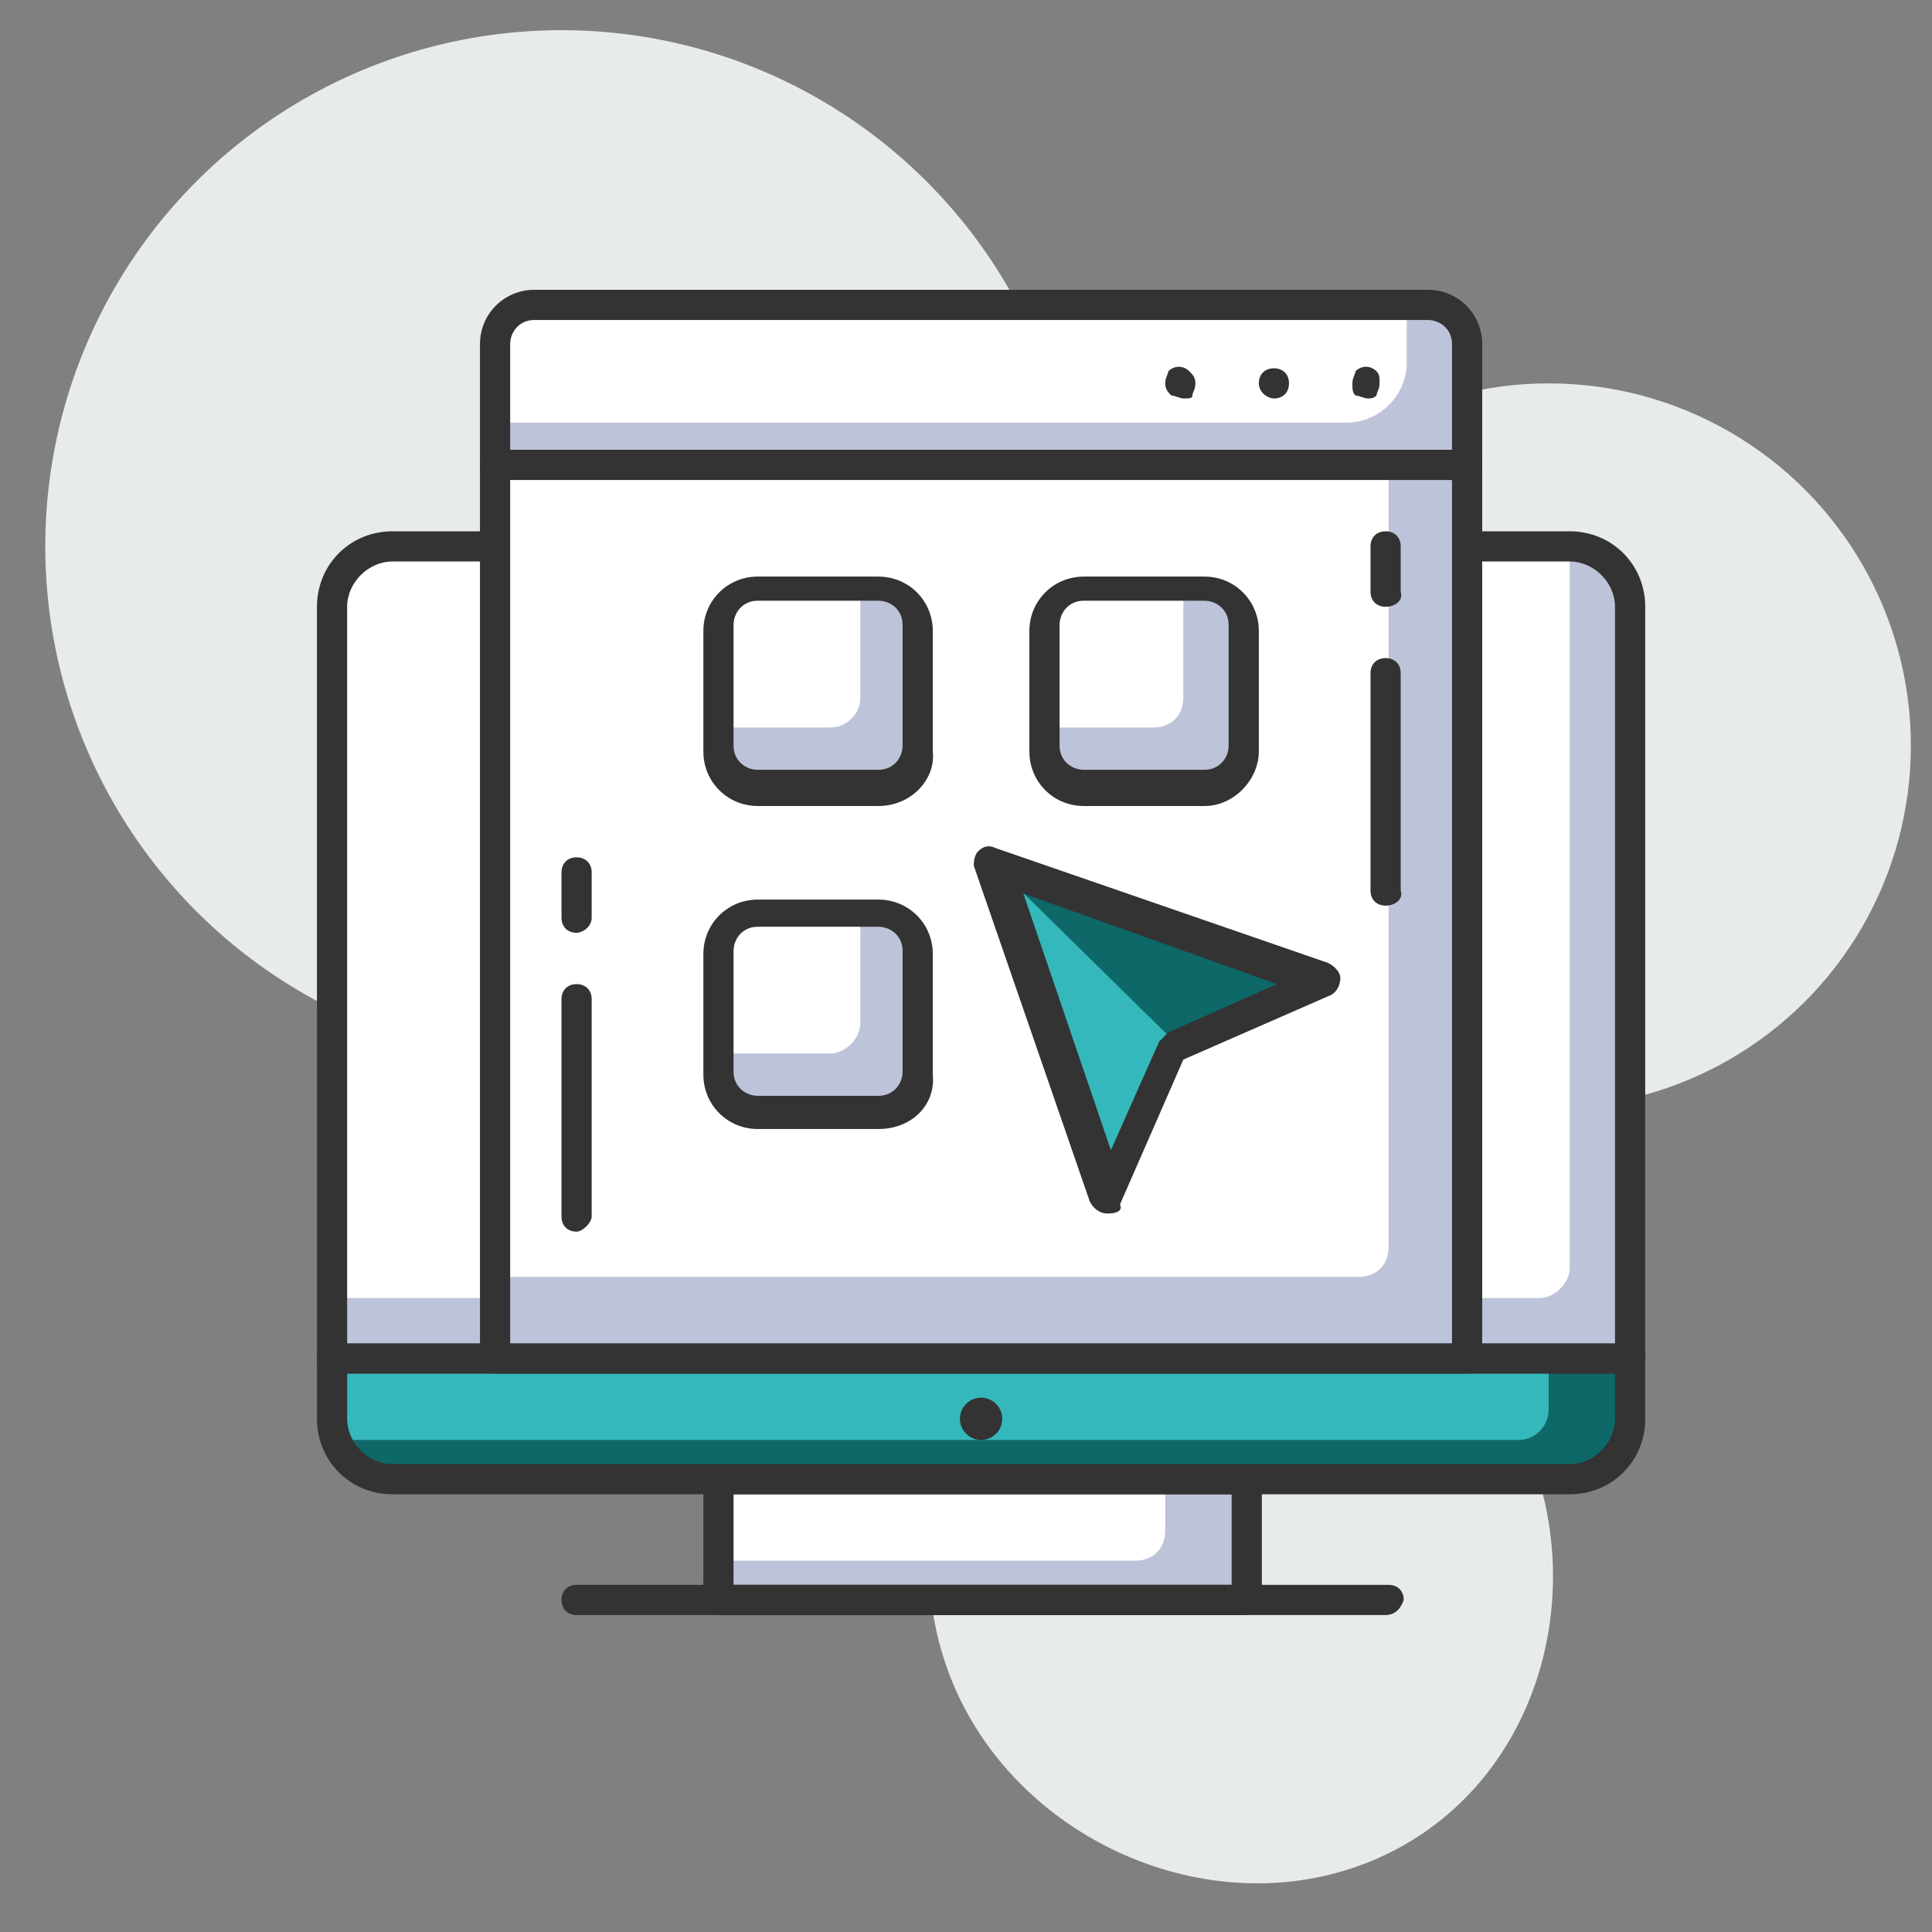 <?xml version="1.0" encoding="utf-8"?>
<!-- Generator: Adobe Illustrator 26.0.2, SVG Export Plug-In . SVG Version: 6.00 Build 0)  -->
<svg version="1.1" id="Layer_1" xmlns="http://www.w3.org/2000/svg" xmlns:xlink="http://www.w3.org/1999/xlink" x="0px" y="0px"
	 viewBox="0 0 64 64" style="enable-background:new 0 0 64 64;" xml:space="preserve">
<rect x="0" y="0" width="64" height="64" fill="#808080" stroke="none"/>
<style type="text/css">
	.st0{fill:#E8EBEC;}
	.st1{fill:#BDC3D8;}
	.st2{fill:#FFFFFF;}
	.st3{fill:#333333;}
	.st4{fill:#0E6868;}
	.st5{fill:#35B8BB;}
</style>
<g>
	<g>
		<circle class="st0" cx="51.3" cy="24.7" r="12"/>
	</g>
	<g>
		<path class="st0" d="M45.3,61.7c-5.3,2.1-11.7-0.8-13.8-6.1c-2.1-5.3,0.6-11.3,5.9-13.3c5.3-2.1,11.3,0.6,13.3,5.9
			C52.7,53.4,50.6,59.6,45.3,61.7z"/>
	</g>
	<g>
		<circle class="st0" cx="18.6" cy="18.1" r="17.1"/>
	</g>
	<g>
		<g>
			<rect x="23.8" y="49" class="st1" width="17.5" height="4"/>
		</g>
		<g>
			<path class="st2" d="M38.6,49H23.8v2.7h13.8c0.6,0,1-0.4,1-1V49z"/>
		</g>
		<g>
			<path class="st3" d="M41.2,53.5H23.8c-0.3,0-0.5-0.2-0.5-0.5v-4c0-0.3,0.2-0.5,0.5-0.5h17.5c0.3,0,0.5,0.2,0.5,0.5v4
				C41.7,53.3,41.5,53.5,41.2,53.5z M24.3,52.5h16.5v-3H24.3V52.5z"/>
		</g>
		<g>
			<path class="st3" d="M45.9,53.5H19.1c-0.3,0-0.5-0.2-0.5-0.5c0-0.3,0.2-0.5,0.5-0.5h26.9c0.3,0,0.5,0.2,0.5,0.5
				C46.4,53.3,46.2,53.5,45.9,53.5z"/>
		</g>
		<g>
			<path class="st4" d="M51,49H14c-1.7,0-3-1.3-3-3v-1h43v1C54,47.7,52.7,49,51,49z"/>
		</g>
		<g>
			<path class="st5" d="M50.3,47.7H11V45h40.3v1.7C51.3,47.2,50.9,47.7,50.3,47.7z"/>
		</g>
		<g>
			<path class="st3" d="M52,49.5H13c-1.4,0-2.5-1.1-2.5-2.5v-2c0-0.3,0.2-0.5,0.5-0.5h43c0.3,0,0.5,0.2,0.5,0.5v2
				C54.5,48.4,53.4,49.5,52,49.5z M11.5,45.5V47c0,0.8,0.7,1.5,1.5,1.5h39c0.8,0,1.5-0.7,1.5-1.5v-1.5H11.5z"/>
		</g>
		<g>
			<circle class="st3" cx="32.5" cy="47" r="0.7"/>
		</g>
		<g>
			<path class="st1" d="M54,45H11V21.1c0-1.7,1.3-3,3-3h37c1.7,0,3,1.3,3,3V45z"/>
		</g>
		<g>
			<path class="st2" d="M51,43H11V21.1c0-1.7,1.3-3,3-3h38V42C52,42.5,51.5,43,51,43z"/>
		</g>
		<g>
			<path class="st3" d="M54,45.5H11c-0.3,0-0.5-0.2-0.5-0.5V20.1c0-1.4,1.1-2.5,2.5-2.5h39c1.4,0,2.5,1.1,2.5,2.5V45
				C54.5,45.2,54.3,45.5,54,45.5z M11.5,44.5h42V20.1c0-0.8-0.7-1.5-1.5-1.5H13c-0.8,0-1.5,0.7-1.5,1.5V44.5z"/>
		</g>
		<g>
			<rect x="16.4" y="15.4" class="st1" width="32.2" height="29.6"/>
		</g>
		<g>
			<path class="st2" d="M45.9,15.4H16.4v26.9h28.6c0.6,0,1-0.4,1-1V15.4z"/>
		</g>
		<g>
			<path class="st3" d="M48.6,45.5H16.4c-0.3,0-0.5-0.2-0.5-0.5V15.4c0-0.3,0.2-0.5,0.5-0.5h32.2c0.3,0,0.5,0.2,0.5,0.5V45
				C49.1,45.2,48.9,45.5,48.6,45.5z M16.9,44.5h31.2V15.9H16.9V44.5z"/>
		</g>
		<g>
			<path class="st1" d="M46.6,10H18.4c-1.1,0-2,0.9-2,2v3.4h32.2V12C48.6,10.9,47.7,10,46.6,10z"/>
		</g>
		<g>
			<path class="st2" d="M46.6,10H18.4c-1.1,0-2,0.9-2,2v2h28.2c1.1,0,2-0.9,2-2V10z"/>
		</g>
		<g>
			<path class="st3" d="M48.6,15.9H16.4c-0.3,0-0.5-0.2-0.5-0.5v-4c0-1,0.8-1.8,1.8-1.8h29.6c1,0,1.8,0.8,1.8,1.8v4
				C49.1,15.7,48.9,15.9,48.6,15.9z M16.9,14.9h31.2v-3.5c0-0.5-0.4-0.8-0.8-0.8H17.7c-0.5,0-0.8,0.4-0.8,0.8V14.9z"/>
		</g>
		<g>
			<path class="st3" d="M45.3,13.2c-0.1,0-0.3-0.1-0.4-0.1c-0.1-0.1-0.1-0.2-0.1-0.4s0.1-0.3,0.1-0.4c0.2-0.2,0.5-0.2,0.7,0
				c0.1,0.1,0.1,0.2,0.1,0.4s-0.1,0.3-0.1,0.4C45.5,13.2,45.4,13.2,45.3,13.2z"/>
		</g>
		<g>
			<path class="st3" d="M41.7,12.7c0-0.3,0.2-0.5,0.5-0.5l0,0c0.3,0,0.5,0.2,0.5,0.5l0,0c0,0.3-0.2,0.5-0.5,0.5l0,0
				C42,13.2,41.7,13,41.7,12.7z"/>
		</g>
		<g>
			<path class="st3" d="M39.2,13.2c-0.1,0-0.3-0.1-0.4-0.1c-0.1-0.1-0.2-0.2-0.2-0.4s0.1-0.3,0.1-0.4c0.2-0.2,0.5-0.2,0.7,0
				c0.1,0.1,0.2,0.2,0.2,0.4s-0.1,0.3-0.1,0.4C39.5,13.2,39.4,13.2,39.2,13.2z"/>
		</g>
		<g>
			<path class="st1" d="M28.5,26.2h-2.7c-1.1,0-2-0.9-2-2v-2.7c0-1.1,0.9-2,2-2h2.7c1.1,0,2,0.9,2,2v2.7
				C30.5,25.3,29.6,26.2,28.5,26.2z"/>
		</g>
		<g>
			<path class="st2" d="M27.5,24.1h-3.7v-2.7c0-1.1,0.9-2,2-2h2.7v3.7C28.5,23.7,28,24.1,27.5,24.1z"/>
		</g>
		<g>
			<path class="st3" d="M29.1,26.7h-4c-1,0-1.8-0.8-1.8-1.8v-4c0-1,0.8-1.8,1.8-1.8h4c1,0,1.8,0.8,1.8,1.8v4
				C31,25.8,30.2,26.7,29.1,26.7z M25.1,19.9c-0.5,0-0.8,0.4-0.8,0.8v4c0,0.5,0.4,0.8,0.8,0.8h4c0.5,0,0.8-0.4,0.8-0.8v-4
				c0-0.5-0.4-0.8-0.8-0.8H25.1z"/>
		</g>
		<g>
			<path class="st1" d="M39.2,26.2h-2.7c-1.1,0-2-0.9-2-2v-2.7c0-1.1,0.9-2,2-2h2.7c1.1,0,2,0.9,2,2v2.7
				C41.2,25.3,40.3,26.2,39.2,26.2z"/>
		</g>
		<g>
			<path class="st2" d="M38.2,24.1h-3.7v-2.7c0-1.1,0.9-2,2-2h2.7v3.7C39.2,23.7,38.8,24.1,38.2,24.1z"/>
		</g>
		<g>
			<path class="st3" d="M39.9,26.7h-4c-1,0-1.8-0.8-1.8-1.8v-4c0-1,0.8-1.8,1.8-1.8h4c1,0,1.8,0.8,1.8,1.8v4
				C41.7,25.8,40.9,26.7,39.9,26.7z M35.9,19.9c-0.5,0-0.8,0.4-0.8,0.8v4c0,0.5,0.4,0.8,0.8,0.8h4c0.5,0,0.8-0.4,0.8-0.8v-4
				c0-0.5-0.4-0.8-0.8-0.8H35.9z"/>
		</g>
		<g>
			<path class="st1" d="M28.5,36.9h-2.7c-1.1,0-2-0.9-2-2v-2.7c0-1.1,0.9-2,2-2h2.7c1.1,0,2,0.9,2,2v2.7
				C30.5,36,29.6,36.9,28.5,36.9z"/>
		</g>
		<g>
			<path class="st2" d="M27.5,34.9h-3.7v-2.7c0-1.1,0.9-2,2-2h2.7v3.7C28.5,34.4,28,34.9,27.5,34.9z"/>
		</g>
		<g>
			<path class="st3" d="M29.1,37.4h-4c-1,0-1.8-0.8-1.8-1.8v-4c0-1,0.8-1.8,1.8-1.8h4c1,0,1.8,0.8,1.8,1.8v4
				C31,36.6,30.2,37.4,29.1,37.4z M25.1,30.7c-0.5,0-0.8,0.4-0.8,0.8v4c0,0.5,0.4,0.8,0.8,0.8h4c0.5,0,0.8-0.4,0.8-0.8v-4
				c0-0.5-0.4-0.8-0.8-0.8H25.1z"/>
		</g>
		<g>
			<polygon class="st4" points="32.9,28.6 44,32.4 39,34.6 36.7,39.6 			"/>
		</g>
		<g>
			<polygon class="st5" points="32.9,28.6 39,34.6 36.7,39.6 			"/>
		</g>
		<g>
			<path class="st3" d="M36.7,40.2C36.7,40.2,36.7,40.2,36.7,40.2c-0.3,0-0.5-0.2-0.6-0.4l-3.8-11c-0.1-0.2,0-0.5,0.1-0.6
				c0.2-0.2,0.4-0.2,0.6-0.1l11,3.8c0.2,0.1,0.4,0.3,0.4,0.5c0,0.2-0.1,0.5-0.4,0.6l-4.8,2.1l-2.1,4.8C37.2,40.1,37,40.2,36.7,40.2z
				 M33.9,29.6l2.9,8.5l1.6-3.6c0.1-0.1,0.2-0.2,0.3-0.3l3.6-1.6L33.9,29.6z"/>
		</g>
		<g>
			<path class="st3" d="M19.1,40.8c-0.3,0-0.5-0.2-0.5-0.5v-7.2c0-0.3,0.2-0.5,0.5-0.5c0.3,0,0.5,0.2,0.5,0.5v7.2
				C19.6,40.5,19.3,40.8,19.1,40.8z"/>
		</g>
		<g>
			<path class="st3" d="M19.1,30.9c-0.3,0-0.5-0.2-0.5-0.5v-1.5c0-0.3,0.2-0.5,0.5-0.5c0.3,0,0.5,0.2,0.5,0.5v1.5
				C19.6,30.7,19.3,30.9,19.1,30.9z"/>
		</g>
		<g>
			<path class="st3" d="M45.9,30c-0.3,0-0.5-0.2-0.5-0.5v-7.2c0-0.3,0.2-0.5,0.5-0.5c0.3,0,0.5,0.2,0.5,0.5v7.2
				C46.5,29.8,46.2,30,45.9,30z"/>
		</g>
		<g>
			<path class="st3" d="M45.9,20.1c-0.3,0-0.5-0.2-0.5-0.5v-1.5c0-0.3,0.2-0.5,0.5-0.5c0.3,0,0.5,0.2,0.5,0.5v1.5
				C46.5,19.9,46.2,20.1,45.9,20.1z"/>
		</g>
	</g>
</g>
</svg>
